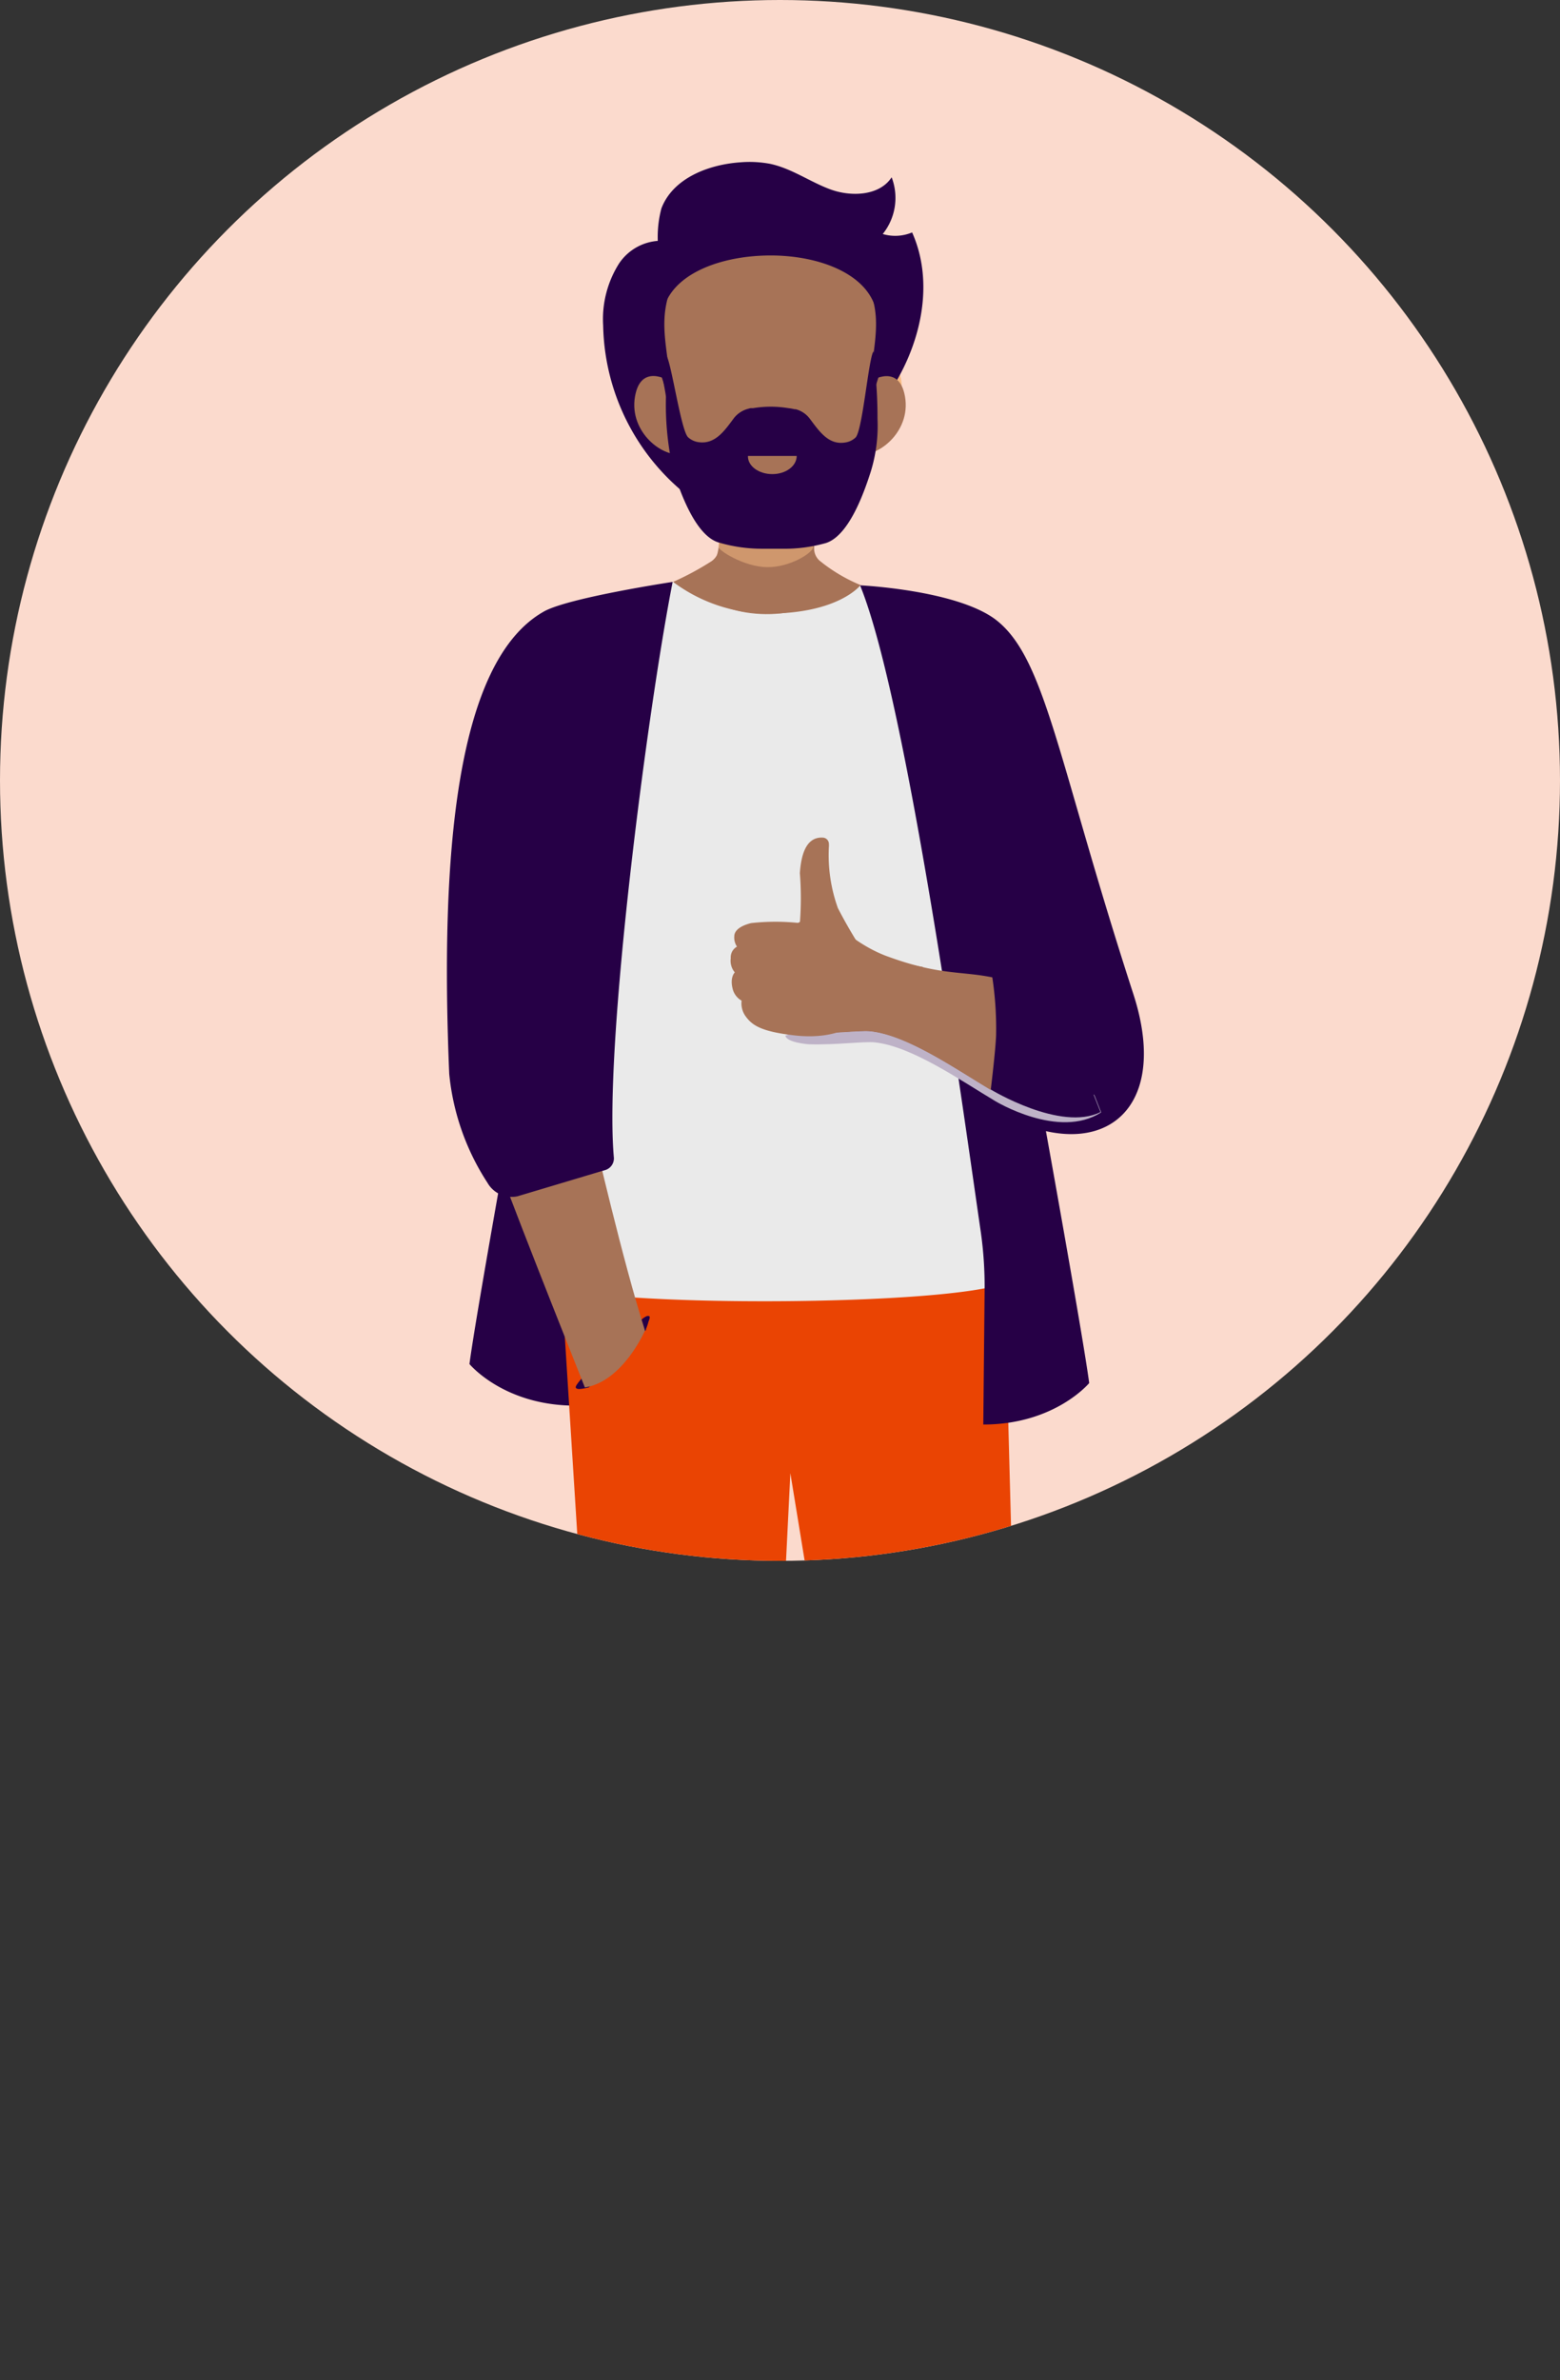 <svg xmlns="http://www.w3.org/2000/svg" xmlns:xlink="http://www.w3.org/1999/xlink" viewBox="0 0 128 195.19">
  <rect x="0" y="0" width="128" height="195.19" fill="#333333" stroke="none"/>
  <defs>
    <style>
      .cls-1 {
        fill: #fbdacd;
      }

      .cls-2 {
        fill: none;
      }

      .cls-3 {
        isolation: isolate;
      }

      .cls-4 {
        clip-path: url(#clip-path);
      }

      .cls-5 {
        fill: #260046;
      }

      .cls-6 {
        fill: #ea4403;
      }

      .cls-7 {
        fill: #eaeaea;
      }

      .cls-8 {
        fill: #a77357;
      }

      .cls-9 {
        fill: #fff;
      }

      .cls-10 {
        clip-path: url(#clip-path-2);
      }

      .cls-11 {
        fill: #f4f2f6;
      }

      .cls-12 {
        clip-path: url(#clip-path-3);
      }

      .cls-13 {
        fill: #beb2c7;
      }

      .cls-14, .cls-15 {
        fill: #f9bc84;
      }

      .cls-15 {
        mix-blend-mode: multiply;
        opacity: 0.5;
      }
    </style>
    <clipPath id="clip-path">
      <circle class="cls-1" cx="64" cy="64" r="64"/>
    </clipPath>
    <clipPath id="clip-path-2">
      <path class="cls-2" d="M76.55,183.49c-1.39.3-1.59,8.62-.13,9.55,2.87,1.82,10.67,2.15,13.71,2.15s5.21-1.28,4.21-3.44c-.93-2-6.26-2.73-10.38-8.41a1.92,1.92,0,0,0-2.36-.8c-1.18.39-1.31,2.08-2.5,2.16A2.43,2.43,0,0,1,76.55,183.49Z"/>
    </clipPath>
    <clipPath id="clip-path-3">
      <path class="cls-2" d="M51.17,192.6c.7,2.73,9.52,2.91,10.44.32a4.29,4.29,0,0,0-.34-3.32,14.3,14.3,0,0,1-.8-3.95,3.82,3.82,0,0,0-3.66-2.89,3.9,3.9,0,0,0-3.54,3.05,9.33,9.33,0,0,1-1.18,3.32C51.5,190.31,50.79,191.13,51.17,192.6Z"/>
    </clipPath>
  </defs>
  <g class="cls-3">
    <g id="Artwork">
      <g>
        <circle class="cls-1" cx="64" cy="64" r="64"/>
        <g class="cls-4">
          <g>
            <path class="cls-5" d="M42.06,91.21s-3.07,17-3.54,20.65c0,0,2.81,3.41,8.68,3.41l-.11-11.08a31.81,31.81,0,0,1,.31-4.68C48.69,90.37,47.9,91.88,42.06,91.21Z"/>
            <polygon class="cls-6" points="53.68 179.11 59.72 179.11 59.58 184.89 54.31 184.89 53.68 179.11"/>
            <polygon class="cls-6" points="76.17 179.99 81.93 179.99 82.41 185.24 76.8 185.77 76.17 179.99"/>
            <path class="cls-6" d="M46,104.17h36.4l2,75.37a22.7,22.7,0,0,1-9.9.33l-9.65-59.06L61.92,180c-5,1.37-11.12.21-11.12.21Z"/>
            <path class="cls-7" d="M55.18,47.73l-6.6,18.05-3.25,39.66c4.41,1.78,32.62,1.69,37.23-.27,0,0-3-24.93-4.61-33.14a120.92,120.92,0,0,0-7.39-24Z"/>
            <path class="cls-8" d="M60.22,39.63,59,44.81a1.46,1.46,0,0,1-.6,1.2,23.53,23.53,0,0,1-3.17,1.71,13,13,0,0,0,7.74,2.6c5.88,0,7.64-2.34,7.64-2.34a13.54,13.54,0,0,1-3.36-2,1.33,1.33,0,0,1-.45-1l0-5.43Z"/>
            <path class="cls-9" d="M62.62,38a2.9,2.9,0,0,1-2.38-1,.11.11,0,0,1,.09-.17,12.09,12.09,0,0,0,2.29.3,12.34,12.34,0,0,0,2.29-.35c.09,0,.12,0,.08.11A2.71,2.71,0,0,1,62.62,38Z"/>
            <path class="cls-5" d="M70.57,48s7.68.36,11,2.72C85.79,53.79,86.71,62.19,93,81.54c2.64,8.17-1.12,12.58-7.18,11.22,0,0,3.07,17,3.55,20.66,0,0-2.82,3.4-8.69,3.4l.11-11.08a31.9,31.9,0,0,0-.31-4.68C79.14,91.92,74.48,57.57,70.57,48Z"/>
            <g class="cls-10">
              <path class="cls-5" d="M76.55,183.49c-1.39.3-1.59,8.62-.13,9.55,2.87,1.82,10.67,2.15,13.71,2.15s5.21-1.28,4.21-3.44c-.93-2-6.26-2.73-10.38-8.41a1.92,1.92,0,0,0-2.36-.8c-1.18.39-1.31,2.08-2.5,2.16A2.43,2.43,0,0,1,76.55,183.49Z"/>
              <path class="cls-11" d="M76.21,182c-1.47-.44-2.13,7.7-.67,8.63C78.41,192.46,86.67,193,89.7,193s5.21-1.28,4.21-3.44c-.93-2-6.25-2.72-10.28-7.67Z"/>
            </g>
            <g class="cls-12">
              <path class="cls-5" d="M51.17,192.6c.7,2.73,9.52,2.91,10.44.32a4.29,4.29,0,0,0-.34-3.32,14.3,14.3,0,0,1-.8-3.95,3.82,3.82,0,0,0-3.66-2.89,3.9,3.9,0,0,0-3.54,3.05,9.33,9.33,0,0,1-1.18,3.32C51.5,190.31,50.79,191.13,51.17,192.6Z"/>
              <path class="cls-11" d="M51.17,190.77c.7,2.74,9.52,2.91,10.44.32a4.29,4.29,0,0,0-.34-3.32,14.23,14.23,0,0,1-.8-4,3.83,3.83,0,0,0-3.66-2.89A3.9,3.9,0,0,0,53.27,184a9.29,9.29,0,0,1-1.18,3.31C51.5,188.49,50.79,189.31,51.17,190.77Z"/>
            </g>
            <path class="cls-5" d="M52.66,108.2a1.39,1.39,0,0,1,.41-.27.31.31,0,0,1,.19,0,.05.05,0,0,1,0,0c.05,0,.05.09.05.14a1.6,1.6,0,0,1-.1.31A4.14,4.14,0,0,1,53,109a.21.21,0,0,1,0,.06.15.15,0,0,1-.2.08.16.16,0,0,1-.09-.14l-.35.09v0l-3.06,3.84s-.59.48-1,.85c-.53.12-1,.21-1.06,0C47.09,113.31,52.66,108.2,52.66,108.2Z"/>
            <path class="cls-8" d="M40.82,95.41l7.93-2.21s2.37,10.29,4.17,15.91c0,0-1.79,4.17-4.93,4.67C48,113.78,43,101.33,40.82,95.41Z"/>
            <path class="cls-5" d="M55.19,47.72S46.73,49,44.66,50.13c-7.29,4.06-8.55,20.13-7.8,37.94A19.87,19.87,0,0,0,40,97a2.29,2.29,0,0,0,2.47,1.1l6.69-2,.51-.15a1,1,0,0,0,.7-1C49.54,85.79,53.11,58.35,55.19,47.72Z"/>
            <path class="cls-13" d="M64.44,84.93c.1.57,1.86.71,2,.71,2.13.06,4.46-.25,5.33-.16,3.06.32,7.09,3.15,9.88,4.81,0,0,5.23,3.19,8.7.93l-.56-1.43L76.08,84s-5.7-1.3-5.9-1.28S64.44,84.93,64.44,84.93Z"/>
            <path class="cls-5" d="M64.08,84c.1.57,1.86.71,2,.71,2.13.06,4.46-.25,5.33-.16,3.06.31,7.09,3.15,9.89,4.8,0,0,5.72,3.48,9,1.85l-.92-2.34-13.7-5.83s-5.7-1.31-5.9-1.28S64.08,84,64.08,84Z"/>
            <path class="cls-8" d="M81.42,80.15a28.07,28.07,0,0,1,.31,4.78c-.06,1.37-.44,4.45-.44,4.45-2.79-1.65-6.82-4.49-9.89-4.81-.86-.08-3.2.22-5.33.17-.12,0-1.88-.15-2-.72a.66.66,0,0,1,.1-.49c-.25,0-1.21-.21-1.4-.89a.92.92,0,0,1,.43-.94,1.57,1.57,0,0,1-1-.89c-.14-.53.45-1.13.45-1.13-.31-.27-.67-.5-.68-1s.8-1.15,2.36-2.21a8.32,8.32,0,0,1,2.27-1.31c1.48-.41,2.73,1.89,6,3.19C77,80,78.77,79.61,81.42,80.15Z"/>
            <ellipse class="cls-14" cx="53.52" cy="32.75" rx="1.71" ry="3.18" transform="translate(-6.34 13.94) rotate(-14.01)"/>
            <path class="cls-8" d="M58.2,41.35c.76,2.29,1.58,2.71-.51,7.07,1.49,2.52,8.94,2.66,9.9,0-1.44-3.67-.67-4.61-.26-7.07S57.43,39.06,58.2,41.35Z"/>
            <path class="cls-15" d="M58,41.45c.4,1.21,1.21,2,.93,3.36-.06.29,2.09,1.67,4,1.7s3.81-1.21,3.79-1.65c0-1.43.64-2.45.8-3.44C68,39,57.26,39.16,58,41.45Z"/>
            <ellipse class="cls-8" cx="65.34" cy="33.85" rx="11.21" ry="6.68" transform="translate(12.06 84.6) rotate(-70.99)"/>
            <ellipse class="cls-8" cx="60.56" cy="33.9" rx="6.77" ry="11.37" transform="translate(-8.22 24.59) rotate(-21.53)"/>
            <ellipse class="cls-14" cx="62.89" cy="30.08" rx="9.65" ry="10.38" transform="translate(-5.64 17.3) rotate(-15)"/>
            <ellipse class="cls-14" cx="72.17" cy="32.75" rx="3.18" ry="1.71" transform="translate(22.92 94.84) rotate(-75.99)"/>
            <g>
              <path class="cls-5" d="M54.27,21.75a9.08,9.08,0,0,1,0-4.66c.94-2.47,3.85-3.6,6.49-3.78a9.19,9.19,0,0,1,2.4.12c1.79.37,3.32,1.5,5,2.11s4,.53,5-1a4.72,4.72,0,0,1-.73,4.65,3.57,3.57,0,0,0,2.41-.13c1.79,4,.8,8.78-1.47,12.5s-5.69,6.6-9,9.41q-3.27-3.86-6.53-7.7a20.82,20.82,0,0,1-3.49-5.07C53.53,26.3,53.29,23.56,54.27,21.75Z"/>
              <path class="cls-5" d="M58.39,42a18.22,18.22,0,0,1-8.9-15.3A8.53,8.53,0,0,1,50.8,21.6a4.2,4.2,0,0,1,4.66-1.69A29.07,29.07,0,0,1,58.39,42Z"/>
              <g>
                <path class="cls-8" d="M72,26.43c0-3.68-4.43-5.5-8.84-5.48s-8.85,1.8-8.86,5.47c0,0-1,10.87,4.88,16.8a5.38,5.38,0,0,0,7.94,0C73.08,37.3,72,26.43,72,26.43Z"/>
                <g>
                  <path class="cls-8" d="M52.16,32.24c.61-2.53,3-.87,3-.87l.75,5.86C54.28,37.53,51.43,35.26,52.16,32.24Z"/>
                  <path class="cls-8" d="M74.2,32.25c-.61-2.53-3-.87-3-.87l-.75,5.86C72.08,37.53,74.93,35.27,74.2,32.25Z"/>
                </g>
              </g>
              <path class="cls-5" d="M54.76,33.54c.63-2.45-.4-5-.23-7.55a7.83,7.83,0,0,1,.54-2.4c.16-.4.32-.93,0-1.2s-.77,0-1,.25a3.21,3.21,0,0,0-.71,2.17,15,15,0,0,0,.4,4.48C54.13,30.68,54.87,32.05,54.76,33.54Z"/>
            </g>
            <path class="cls-5" d="M71.62,33.54c-.62-2.45.41-5,.24-7.55a8,8,0,0,0-.55-2.4c-.15-.4-.32-.92,0-1.2s.77,0,1,.25a3.23,3.23,0,0,1,.7,2.18,14.91,14.91,0,0,1-.39,4.47C72.25,30.68,71.51,32.05,71.62,33.54Z"/>
            <path class="cls-8" d="M60.47,77.63a1.34,1.34,0,0,1-.22-.86c0-.29.22-.78,1.38-1.07a18.11,18.11,0,0,1,4,0v0h0a26.3,26.3,0,0,0,0-4.1c.09-1.29.42-3,1.89-2.91a.52.52,0,0,1,.49.47,1.78,1.78,0,0,1,0,.31,12.83,12.83,0,0,0,.74,5A39.71,39.71,0,0,0,71,78.29c1.68.21,3.85.9,4.71,1,0,0-.49,5.25-.52,5.25l-4.68-.82s-1.58,1.61-5.31,1.19c-2.67-.31-3.45-.79-4-1.54a1.8,1.8,0,0,1-.35-1.31,1.54,1.54,0,0,1-.71-.88c-.29-1,.13-1.41.15-1.44a1.48,1.48,0,0,1-.33-1.16A1,1,0,0,1,60.47,77.63Z"/>
          </g>
          <path class="cls-5" d="M72,34.32a37.5,37.5,0,0,0-.21-4.07c-.09-.18-.1-1.48-.13-1.43-.41.71-.89,6.49-1.46,7.06a1.57,1.57,0,0,1-.87.41c-1.39.22-2.16-1-2.92-2a2.12,2.12,0,0,0-1.12-.73h0l-.1,0a3.86,3.86,0,0,0-.51-.09,8.84,8.84,0,0,0-2.88,0l-.22,0-.22.06h0a2.2,2.2,0,0,0-1.12.73c-.75,1-1.53,2.2-2.92,2a1.6,1.6,0,0,1-.87-.41c-.57-.57-1.34-5.94-1.75-6.65,0-.06-.21,1.27-.31,1.46s.27,1.66.25,1.95a24.2,24.2,0,0,0,.61,6c.61,1.91,1.83,5.25,3.66,5.86A12.53,12.53,0,0,0,62.6,45c.25,0,1.28,0,1.53,0a12.53,12.53,0,0,0,3.65-.47c1.84-.61,3.06-3.95,3.67-5.86A12.74,12.74,0,0,0,72,34.32Z"/>
          <path class="cls-8" d="M63.37,38.88c1.12,0,2-.67,2-1.49h-4C61.34,38.21,62.25,38.88,63.37,38.88Z"/>
        </g>
      </g>
    </g>
  </g>
</svg>

